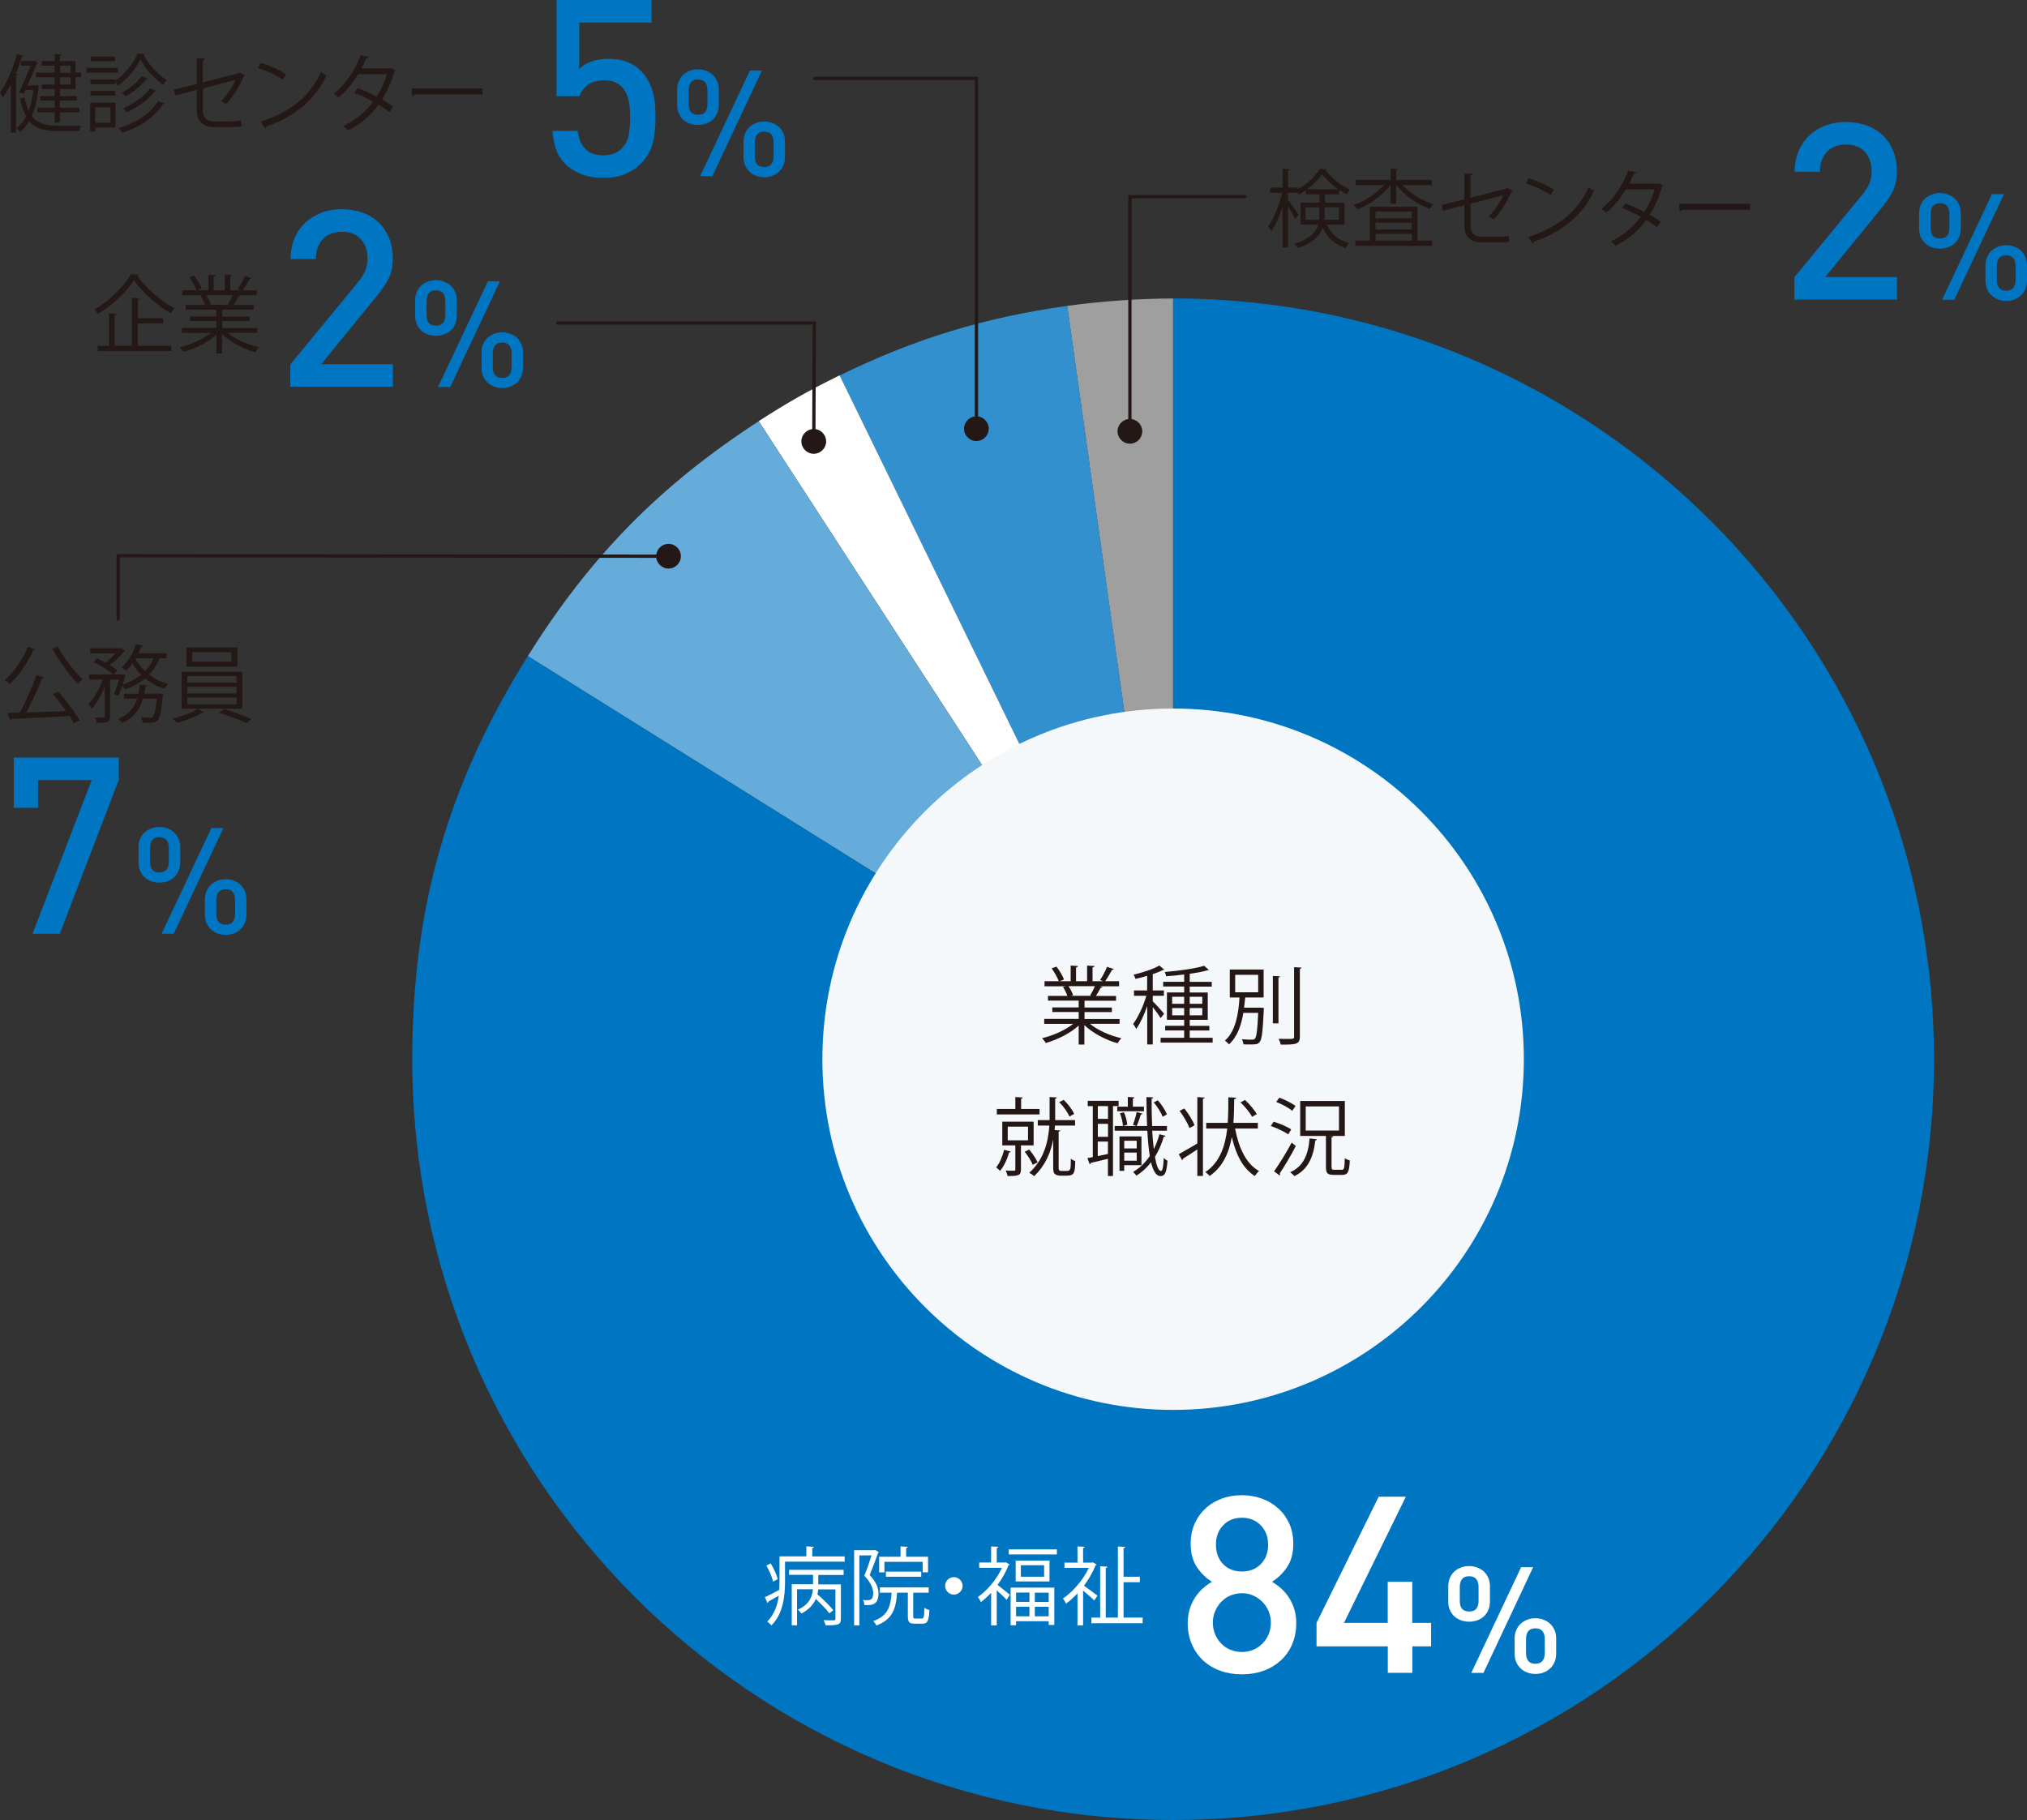 <?xml version="1.0" encoding="UTF-8"?><svg id="_レイヤー_2" xmlns="http://www.w3.org/2000/svg" width="252.84" height="227.05" viewBox="0 0 252.84 227.05"><rect x="0" y="0" width="252.84" height="227.05" fill="#333333" stroke="none"/><defs><style>.cls-1{fill:#231815;}.cls-2{fill:#231815;}.cls-3{fill:none;stroke:#231815;stroke-linecap:round;stroke-miterlimit:10;stroke-width:.41px;}.cls-4{fill:#f5f8fa;}.cls-5{fill:#fff;}.cls-6{fill:#3390ce;}.cls-7{fill:#66acda;}.cls-8{fill:#9f9f9f;}.cls-9{fill:#0075c2;}</style></defs><g id="_レイヤー_1-2"><path class="cls-8" d="M146.33,132.14l-13.21-93.98c4.15-.58,9.02-.92,13.21-.92v94.91Z"/><path class="cls-6" d="M146.33,132.14l-41.6-85.3c9.42-4.6,18.02-7.22,28.4-8.68l13.21,93.98Z"/><path class="cls-5" d="M146.33,132.14l-51.69-79.6c3.52-2.28,6.32-3.87,10.09-5.71l41.6,85.3Z"/><path class="cls-7" d="M146.33,132.14l-80.49-50.29c7.78-12.45,16.49-21.31,28.8-29.3l51.69,79.6Z"/><path class="cls-9" d="M146.33,132.14V37.23c52.42,0,94.91,42.49,94.91,94.91s-42.49,94.91-94.91,94.91-94.91-42.49-94.91-94.91c0-18.87,4.42-34.29,14.42-50.29l80.49,50.29Z"/><path class="cls-4" d="M190.08,132.14c0,24.16-19.59,43.75-43.75,43.75s-43.75-19.59-43.75-43.75,19.59-43.75,43.75-43.75,43.75,19.59,43.75,43.75Z"/><path class="cls-1" d="M139.63,127.72h-3.68c.99.82,2.53,1.49,3.93,1.8-.16.15-.37.44-.48.63-1.47-.41-3.1-1.26-4.14-2.27v2.43h-.71v-2.37c-1.04.96-2.67,1.77-4.11,2.18-.09-.18-.31-.46-.47-.6,1.38-.32,2.9-1,3.89-1.79h-3.61v-.62h4.3v-.86h-3.29v-.57h3.29v-.85h-3.83v-.59h2.42c-.11-.33-.33-.78-.55-1.12l.41-.08h-2.71v-.63h1.78c-.16-.44-.54-1.11-.89-1.61l.6-.21c.38.49.79,1.17.94,1.61l-.56.21h1.39v-1.95l.9.05c-.01.11-.1.16-.23.18v1.72h1.38v-1.95l.92.05c-.01.11-.11.16-.24.18v1.72h1.33c-.14-.05-.3-.12-.39-.15.31-.46.68-1.17.87-1.65l.84.28c-.02.06-.11.1-.22.1-.22.41-.56,1-.86,1.42h1.74v.63h-2.39l.31.09c-.03.08-.12.11-.22.1-.15.29-.38.7-.59,1.02h2.51v.59h-3.93v.85h3.41v.57h-3.41v.86h4.37v.62ZM135.99,124.17c.19-.31.43-.77.59-1.14h-3.3c.24.35.48.82.58,1.13l-.33.07h2.62l-.17-.06Z"/><path class="cls-1" d="M143.79,124.92c.32.3,1.21,1.28,1.41,1.55l-.43.55c-.17-.32-.62-.92-.98-1.38v4.66h-.69v-4.79c-.38,1.1-.89,2.19-1.38,2.86-.07-.19-.25-.48-.38-.63.61-.8,1.29-2.25,1.65-3.51h-1.54v-.67h1.64v-1.82c-.49.15-.99.28-1.46.38-.03-.15-.14-.38-.23-.52,1.16-.29,2.49-.71,3.21-1.15l.63.53c-.08.04-.1.04-.21.04-.33.18-.76.35-1.24.51v2.03h1.39v.67h-1.39v.69ZM148.4,129.47h2.86v.6h-6.49v-.6h2.94v-.92h-2.37v-.58h2.37v-.75h-2.15v-3.41h2.15v-.74h-2.62v-.59h2.62v-.91c-.75.1-1.53.17-2.25.22-.02-.15-.11-.39-.18-.53,1.75-.15,3.84-.42,4.92-.78l.59.53s-.06.04-.12.04c-.02,0-.05,0-.08,0-.57.17-1.35.32-2.19.43v1.01h2.75v.59h-2.75v.74h2.25v3.41h-2.25v.75h2.45v.58h-2.45v.92ZM146.21,124.35v.88h1.5v-.88h-1.5ZM146.21,126.66h1.5v-.9h-1.5v.9ZM149.97,124.35h-1.57v.88h1.57v-.88ZM149.97,126.66v-.9h-1.57v.9h1.57Z"/><path class="cls-1" d="M157.13,125.71h.15s.37.03.37.03c0,.07-.01.15-.01.23-.13,2.74-.24,3.7-.52,4.03-.23.27-.41.3-1.18.3-.25,0-.54,0-.84-.02-.02-.2-.1-.47-.19-.63.54.05,1.07.05,1.25.05.19,0,.29-.02.37-.12.2-.21.32-1.04.41-3.22h-1.85c-.24,1.45-.72,2.97-1.8,3.93-.11-.15-.33-.35-.5-.47,1.4-1.21,1.71-3.58,1.82-5.38h-1.21v-3.49h4.22v3.49h-2.3c-.04.39-.08.83-.14,1.27h1.94ZM154.07,121.61v2.18h2.87v-2.18h-2.87ZM158.77,121.75l.9.05c-.01.07-.06.13-.2.15v5.72h-.7v-5.92ZM161.43,120.66l.91.05c0,.09-.06.13-.2.15v8.47c0,.51-.15.73-.47.85-.34.13-.92.14-1.91.14-.04-.19-.16-.52-.28-.72.39.01.75.01,1.05.01.85,0,.89,0,.89-.28v-8.67Z"/><path class="cls-1" d="M126.08,143.66c-.02.08-.11.12-.21.11-.23.83-.65,1.75-1.13,2.3-.11-.12-.34-.34-.48-.44.42-.5.78-1.35,1-2.19l.83.23ZM129.67,138.35v.68h-5.33v-.68h2.31v-1.49l.92.05c-.01.08-.06.13-.2.15v1.29h2.3ZM128.93,142.89h-1.58v3.01c0,.78-.38.81-1.67.81-.03-.19-.14-.48-.23-.67.51.01.9.01,1.04.01.13-.01.16-.05.16-.16v-3h-1.63v-2.96h3.91v2.96ZM125.7,140.55v1.71h2.53v-1.71h-2.53ZM128.38,143.41c.41.49.85,1.15,1.05,1.6l-.6.31c-.19-.45-.62-1.15-1.01-1.64l.56-.27ZM132.04,145.57c0,.44.07.51.41.51h.52c.57,0,.6-.06.6-1.53.14.13.37.24.55.3-.03,1.48-.11,1.82-1.11,1.82h-.71c-.23,0-.5-.05-.68-.18-.19-.13-.25-.3-.25-1.02v-3.3c-.31,1.6-.97,3.23-2.38,4.56-.14-.14-.42-.33-.61-.41,1.89-1.72,2.38-3.97,2.51-5.9h-1.44v-.68h1.47c0-.24,0-.49,0-.71v-2.17l.91.05c-.01.07-.07.13-.21.15v1.96c0,.23,0,.48,0,.72h2.48v.68h-2.51c-.01.19-.02.37-.04.56.38.03.55.04.71.05,0,.08-.06.12-.21.14v4.4ZM132.68,137.21c.55.52,1.08,1.24,1.31,1.76l-.6.32c-.21-.52-.73-1.27-1.27-1.8l.56-.28Z"/><path class="cls-1" d="M139.54,137.99h-.71v8.72h-.63v-2.15c-.83.2-1.61.4-2.15.52,0,.08-.06.14-.13.16l-.28-.76.67-.13v-6.36h-.63v-.66h3.85v.66ZM138.21,139.58v-1.59h-1.27v1.59h1.27ZM138.21,141.82v-1.62h-1.27v1.62h1.27ZM136.93,142.42v1.81l1.27-.27v-1.55h-1.27ZM143.72,141.07c.05.84.12,1.61.2,2.29.29-.57.52-1.19.7-1.86l.76.2c-.02.08-.1.11-.22.12-.27.91-.63,1.76-1.1,2.5.19,1.08.44,1.76.76,1.76.19,0,.3-.52.34-1.64.13.15.33.31.47.36-.11,1.44-.3,1.92-.88,1.92-.54,0-.91-.65-1.18-1.72-.52.68-1.13,1.24-1.83,1.67-.08-.14-.28-.35-.4-.47.82-.48,1.52-1.15,2.08-1.99-.15-.89-.24-1.97-.31-3.15h-4.07v-.59h4.04c-.05-1.15-.07-2.37-.08-3.61l.85.04c0,.08-.06.13-.2.15-.01,1.17.01,2.34.06,3.42h1.85v.59h-1.83ZM139.36,138.06h1.32v-1.21l.83.05c-.01.07-.06.13-.2.15v1.01h1.38v.57h-3.33v-.57ZM142.38,145.36h-2.15v.71h-.59v-4.3h2.74v3.59ZM140.2,138.76c.22.49.38,1.13.41,1.56l-.54.15c-.02-.44-.17-1.09-.37-1.59l.5-.12ZM141.79,142.31h-1.56v.96h1.56v-.96ZM140.23,144.8h1.56v-1.01h-1.56v1.01ZM142.51,138.94c-.03.06-.1.1-.21.11-.12.39-.33,1.03-.52,1.43,0,0-.45-.16-.46-.16.17-.43.37-1.12.47-1.59l.72.21ZM144.41,137.26c.49.53.95,1.26,1.15,1.76l-.53.3c-.19-.51-.67-1.26-1.12-1.8l.5-.25Z"/><path class="cls-1" d="M147.02,144c.58-.32,1.46-.83,2.33-1.35v-5.78l.91.05c0,.08-.07.13-.21.15v9.63h-.7v-3.31c-.67.44-1.33.88-1.8,1.17.01.07-.03.15-.08.2l-.44-.77ZM147.74,138.29c.51.66,1.06,1.52,1.26,2.09-.32.2-.48.27-.63.34-.21-.57-.73-1.47-1.23-2.14l.59-.29ZM156.9,140.79h-2.84c.46,2.41,1.36,4.39,2.99,5.3-.18.15-.4.42-.53.62-1.48-.93-2.35-2.66-2.87-4.86h0c-.35,1.94-1.11,3.73-2.77,4.86-.11-.16-.35-.37-.53-.49,1.81-1.2,2.48-3.24,2.73-5.43h-2.62v-.71h2.68c.08-1.08.08-2.17.08-3.19l.98.05c-.01.1-.1.15-.25.18-.01.93-.02,1.94-.1,2.96h3.05v.71ZM155.29,137.22c.57.52,1.2,1.26,1.47,1.77l-.58.34c-.26-.51-.88-1.27-1.44-1.8l.55-.31Z"/><path class="cls-1" d="M158.87,139.94c.76.22,1.72.63,2.19.96l-.37.62c-.48-.35-1.42-.79-2.18-1.05l.36-.54ZM158.92,146.13c.61-.86,1.54-2.34,2.2-3.59.41.34.46.39.51.44-.61,1.18-1.42,2.55-2,3.4.03.05.04.09.04.14,0,.05-.02.09-.04.13l-.71-.52ZM159.58,136.94c.7.25,1.59.69,2.02,1.04l-.41.6c-.42-.37-1.29-.83-2-1.11l.39-.53ZM164.26,142.13c-.02.08-.08.13-.2.14-.22,2.19-1.01,3.7-2.6,4.45-.12-.14-.36-.36-.53-.48,1.56-.68,2.26-2.07,2.42-4.22l.91.11ZM166.1,145.57c0,.31.04.36.34.36h.95c.28,0,.32-.21.35-1.45.15.13.43.23.63.29-.07,1.43-.25,1.8-.92,1.8h-1.11c-.76,0-.95-.22-.95-1.01v-3.85h-3.21v-4.36h5.57v4.36h-2.06s.61.04.61.04c0,.07-.07.13-.21.15v3.67ZM162.87,138.03v3.01h4.15v-3.01h-4.15Z"/><path class="cls-5" d="M101.33,194.17h4.03v.65h-7.44v2.55c0,1.66-.21,3.93-1.7,5.41-.1-.14-.37-.38-.52-.48.91-.92,1.29-2.1,1.44-3.23-.5.28-.96.55-1.3.73,0,.08-.05.15-.11.18l-.32-.73c.48-.21,1.12-.55,1.79-.91.02-.34.03-.67.03-.99v-3.19h3.35v-1.25l.95.06c-.01.08-.08.13-.21.15v1.04ZM96.13,195.04c.38.62.76,1.44.88,1.96l-.58.31c-.11-.53-.47-1.38-.84-2.01l.54-.26ZM98.42,196.48v-.64h6.81v.64h-3.16v1.18h2.82v4.29c0,.72-.29.83-1.91.81-.04-.18-.15-.46-.25-.64.36.01.69.02.92.02.51,0,.56,0,.56-.19v-3.67h-2.16c0,.2-.04.4-.09.61.7.61,1.56,1.45,1.98,1.98l-.48.4c-.36-.47-1.05-1.19-1.7-1.79-.29.66-.82,1.31-1.81,1.82-.08-.15-.28-.37-.42-.49,1.45-.66,1.8-1.67,1.87-2.54h-1.98v4.49h-.66v-5.12h2.66v-1.18h-3.01Z"/><path class="cls-5" d="M109.15,193.35l.46.28s-.05.08-.08.1c-.28.8-.69,1.88-1.05,2.76.82.87,1.1,1.61,1.1,2.29,0,1.53-.93,1.48-1.76,1.45,0-.18-.08-.46-.18-.63.16.02.32.03.45.03.41,0,.83,0,.83-.9-.01-.59-.3-1.31-1.11-2.16.34-.8.67-1.79.9-2.53h-1.52v8.74h-.65v-9.39h2.49l.12-.03ZM113.91,201.61c0,.27.03.31.28.31h.8c.24,0,.29-.17.31-1.35.15.13.44.24.63.29-.07,1.36-.24,1.7-.86,1.7h-.96c-.7,0-.87-.2-.87-.95v-2.92h-1.34c-.14,1.96-.55,3.35-2.58,4.09-.08-.16-.25-.42-.4-.55,1.78-.61,2.17-1.74,2.3-3.54h-1.47v-.66h6.09v.66h-1.93v2.92ZM110.32,194.84v1.32h-.66v-1.95h2.67v-1.29l.9.05c-.01.07-.06.13-.2.15v1.09h2.73v1.94h-.67v-1.31h-4.78ZM114.91,196.7h-4.41v-.64h4.41v.64Z"/><path class="cls-5" d="M120.07,197.84c0,.6-.49,1.09-1.09,1.09s-1.09-.49-1.09-1.09.49-1.09,1.09-1.09,1.09.51,1.09,1.09Z"/><path class="cls-5" d="M125.47,194.9l.47.28s-.07.08-.14.09c-.33.86-.82,1.7-1.37,2.45.44.33,1.29,1.04,1.54,1.23l-.41.64c-.24-.29-.8-.8-1.23-1.19v4.37h-.7v-4.07c-.41.44-.85.85-1.28,1.17-.07-.19-.26-.5-.38-.63,1.14-.8,2.35-2.19,3.01-3.65h-2.84v-.66h1.49v-2.01l.9.05c-.01.07-.06.13-.2.15v1.81h1.02l.13-.03ZM125.83,193.29h6v.63h-6v-.63ZM126.06,202.76v-4.7h5.45v4.66h-.7v-.47h-4.07v.51h-.68ZM126.69,194.69h4.22v2.6h-4.22v-2.6ZM128.41,198.68h-1.67v1.16h1.67v-1.16ZM126.74,201.64h1.67v-1.19h-1.67v1.19ZM130.24,196.7v-1.43h-2.9v1.43h2.9ZM130.81,199.85v-1.16h-1.73v1.16h1.73ZM129.08,201.64h1.73v-1.19h-1.73v1.19Z"/><path class="cls-5" d="M136.79,195.18c-.02.05-.07.09-.14.11-.34.88-.86,1.75-1.44,2.53.49.34,1.43,1.05,1.69,1.25l-.41.59c-.28-.29-.9-.83-1.39-1.23v4.35h-.7v-4c-.47.5-.95.93-1.43,1.28-.08-.19-.27-.51-.38-.64,1.22-.83,2.52-2.3,3.22-3.82h-3.03v-.66h1.62v-2.02l.9.05c0,.07-.06.13-.2.15v1.82h1.1l.11-.04.48.28ZM140.14,201.8h2.39v.7h-6.4v-.7h1.1v-6.41l.91.06c-.01.07-.06.13-.21.15v6.2h1.51v-8.87l.93.05c-.01.08-.07.14-.22.15v3.57h2.03v.68h-2.03v4.42Z"/><path class="cls-5" d="M161.17,205.16c-.35.79-.83,1.47-1.45,2.02s-1.34.98-2.16,1.27-1.71.43-2.65.43-1.83-.14-2.65-.43-1.54-.71-2.15-1.27-1.09-1.23-1.43-2.02c-.35-.79-.53-1.68-.53-2.67,0-.66.09-1.25.26-1.79s.4-1.01.68-1.44c.28-.42.6-.79.96-1.11.36-.32.73-.59,1.13-.82-.72-.43-1.34-1.03-1.87-1.81-.52-.77-.79-1.74-.79-2.92,0-.93.16-1.76.49-2.5.33-.74.78-1.38,1.36-1.91.57-.54,1.25-.95,2.02-1.23.77-.29,1.61-.43,2.52-.43s1.72.15,2.5.43,1.47.7,2.05,1.23c.59.54,1.04,1.17,1.37,1.91.33.74.49,1.57.49,2.5,0,1.17-.26,2.15-.79,2.92-.52.77-1.15,1.37-1.87,1.81.39.23.77.5,1.13.82s.68.69.96,1.11c.28.42.5.9.68,1.44s.26,1.13.26,1.79c0,.99-.18,1.88-.53,2.67ZM158.24,201c-.19-.44-.44-.83-.77-1.16s-.71-.59-1.14-.79c-.43-.2-.91-.29-1.42-.29s-.99.1-1.44.29-.82.46-1.14.79-.57.71-.76,1.16c-.19.44-.28.92-.28,1.44s.09.99.28,1.44c.18.44.44.83.76,1.16.32.33.7.59,1.14.77s.92.28,1.44.28.99-.09,1.42-.28c.43-.18.81-.44,1.14-.77.33-.33.59-.71.77-1.16.18-.44.28-.92.28-1.44s-.09-.99-.28-1.44ZM157.27,190.3c-.61-.64-1.4-.96-2.36-.96s-1.75.32-2.35.96c-.6.64-.89,1.44-.89,2.41s.3,1.79.89,2.41,1.38.93,2.35.93,1.75-.31,2.36-.93c.61-.62.91-1.42.91-2.41s-.3-1.77-.91-2.41Z"/><path class="cls-5" d="M176.17,205.39v3.3h-3.06v-3.3h-8.89v-2.93l7.75-15.74h3.39l-7.72,15.74h5.46v-5.12h3.06v5.12h2.35v2.93h-2.35Z"/><path class="cls-5" d="M185.65,200.85c-.14.31-.32.58-.56.8-.24.21-.51.38-.83.49s-.65.17-1.01.17-.69-.06-1.01-.17-.59-.28-.83-.49c-.23-.22-.42-.48-.56-.8s-.2-.67-.2-1.06v-1.87c0-.4.07-.75.2-1.07.14-.31.32-.58.56-.8.24-.22.51-.38.83-.5.31-.12.65-.18,1.01-.18s.7.06,1.01.18c.31.12.59.28.83.5.23.21.42.48.56.8.14.32.2.67.2,1.07v1.87c0,.39-.07.75-.2,1.06ZM184.43,197.97c0-.42-.1-.75-.29-.98-.19-.23-.48-.35-.88-.35s-.69.11-.88.34c-.19.23-.29.56-.29.99v1.76c0,.88.39,1.31,1.17,1.31.4,0,.69-.11.88-.34.19-.23.29-.55.29-.97v-1.76ZM185.04,208.7h-1.52l6.22-13.19h1.5l-6.2,13.19ZM193.91,207.35c-.14.31-.32.58-.56.8-.24.22-.51.38-.82.5-.32.12-.65.18-1.01.18s-.7-.06-1.01-.18c-.31-.12-.59-.28-.82-.5-.24-.22-.42-.48-.56-.8-.14-.31-.2-.67-.2-1.06v-1.87c0-.39.07-.75.2-1.06.14-.31.32-.58.56-.8.23-.21.51-.38.82-.5s.65-.18,1.01-.18.69.06,1.01.18c.31.12.59.28.82.5.23.22.42.48.56.8s.2.67.2,1.06v1.87c0,.4-.07.75-.2,1.06ZM192.69,204.47c0-.42-.1-.75-.29-.98-.19-.24-.49-.35-.88-.35s-.69.11-.88.34c-.19.23-.29.56-.29.99v1.76c0,.43.1.76.29.99.19.23.48.34.88.34s.69-.12.88-.35c.19-.24.29-.56.29-.98v-1.76Z"/><path class="cls-1" d="M167.67,28.02h-2.17c.6,1.33,1.49,1.9,2.78,2.33-.17.15-.35.4-.42.61-1.31-.51-2.23-1.15-2.87-2.54-.36.99-1.22,1.91-3.11,2.53-.08-.15-.28-.42-.4-.53,1.93-.63,2.68-1.48,2.96-2.4h-2.21v-2.74h2.36v-1.05h-1.7v-.51c-.3.21-.59.4-.9.56-.03-.06-.08-.15-.13-.23h-1.2v.87c.31.39,1.13,1.58,1.32,1.87l-.41.57c-.16-.35-.57-1.07-.91-1.61v5.14h-.68v-5.17c-.37,1.22-.88,2.42-1.39,3.14-.1-.19-.27-.47-.39-.63.68-.92,1.38-2.66,1.72-4.17h-1.48v-.67h1.55v-2.33l.88.06c-.01.06-.06.12-.2.14v2.13h1.2v.21c1.13-.61,2.22-1.6,2.74-2.52.13,0,.24.01.9.03-.01.06-.08.11-.15.13.69.94,1.92,1.91,3.01,2.4-.14.17-.29.42-.38.62-.31-.16-.64-.36-.95-.58v.56h-1.78v1.05h2.45v2.74ZM162.84,27.42h1.7c.02-.2.03-.4.03-.6v-.95h-1.73v1.56ZM166.91,23.61c-.77-.55-1.51-1.23-1.99-1.89-.43.64-1.1,1.31-1.88,1.89h3.87ZM167.02,25.86h-1.79v.97c0,.19-.01.39-.02.58h1.81v-1.56Z"/><path class="cls-1" d="M178.6,23.1h-3.66c.95,1.02,2.46,1.94,3.86,2.38-.17.14-.37.39-.48.58-1.5-.56-3.17-1.72-4.16-2.97v2.33h-.71v-2.33c-1,1.29-2.64,2.46-4.12,3.04-.11-.17-.31-.42-.46-.56,1.35-.47,2.83-1.42,3.76-2.48h-3.55v-.65h4.37v-1.4l.91.06c-.01.07-.06.13-.2.15v1.19h4.44v.65ZM176.81,25.78v4.24h1.82v.66h-9.58v-.66h1.82v-4.24h5.93ZM176.09,26.39h-4.52v.84h4.52v-.84ZM176.09,28.62v-.85h-4.52v.85h4.52ZM171.58,29.17v.85h4.52v-.85h-4.52Z"/><path class="cls-1" d="M188.7,23.78c-.03.05-.1.09-.17.13-.48,1.14-1.31,2.59-2.22,3.46-.16-.12-.43-.28-.63-.38.8-.72,1.46-1.78,1.81-2.63l-4.06,1.06v2.74c0,1.04.63,1.39,1.47,1.39h1.73c.44,0,1.17-.06,1.58-.12,0,.23.01.52.02.74-.43.05-1.17.08-1.57.08h-1.77c-1.34,0-2.23-.63-2.23-2.09v-2.56l-2.67.69-.18-.71,2.85-.71v-3.22l1.03.04c-.02.13-.12.19-.27.21v2.77l4.48-1.15.12-.08.67.35Z"/><path class="cls-1" d="M190.66,22.22c1.1.35,2.37.9,3.16,1.44l-.4.67c-.76-.54-2.01-1.1-3.09-1.47l.34-.63ZM190.61,29.56c3.76-1.17,6.26-3.27,7.54-6.21.22.18.47.32.69.44-1.32,2.9-3.91,5.16-7.5,6.36-.01.1-.07.2-.15.24l-.57-.83Z"/><path class="cls-1" d="M207.47,23.15c0,.05-.06.09-.13.12-.39,1.31-.92,2.52-1.56,3.51.46.27.97.59,1.37.88l-.45.7c-.38-.3-.92-.65-1.37-.92-.98,1.36-2.22,2.45-3.83,3.22-.12-.18-.39-.43-.58-.55,1.55-.72,2.79-1.79,3.75-3.05-.78-.44-1.56-.81-2.34-1.1l.4-.59c.77.28,1.57.63,2.38,1.07.55-.87.99-1.79,1.28-2.81h-3.59c-.65,1.08-1.51,2.15-2.45,2.91-.14-.13-.42-.36-.6-.48,1.39-1.06,2.7-2.97,3.34-4.78l1.01.23c-.04.12-.15.15-.29.14-.15.35-.39.87-.59,1.26h3.52l.15-.04.57.29Z"/><path class="cls-1" d="M209.46,25.42h8.85v.75h-8.45c-.06.11-.2.18-.34.2l-.06-.96Z"/><path class="cls-9" d="M223.82,37.4v-2.81l8.46-10.28c.41-.51.71-.99.9-1.44.18-.44.28-.94.28-1.5,0-.99-.28-1.79-.83-2.41-.56-.62-1.35-.93-2.38-.93-.41,0-.81.06-1.2.19-.39.12-.74.32-1.03.59s-.54.62-.73,1.05c-.18.43-.28.96-.28,1.57h-3.15c0-.93.16-1.77.48-2.55.32-.77.76-1.42,1.33-1.96.57-.53,1.24-.95,2.02-1.25s1.64-.45,2.56-.45,1.81.15,2.59.43,1.45.7,2.01,1.23.99,1.18,1.3,1.94c.31.76.46,1.62.46,2.56s-.18,1.8-.52,2.48c-.35.69-.86,1.44-1.54,2.27l-6.88,8.43h8.95v2.81h-12.78Z"/><path class="cls-9" d="M244.38,29.56c-.14.31-.32.58-.56.8-.24.21-.51.38-.83.49s-.65.17-1.01.17-.69-.06-1.01-.17-.59-.28-.83-.49c-.23-.22-.42-.48-.56-.8s-.2-.67-.2-1.06v-1.87c0-.4.07-.75.2-1.07.14-.31.32-.58.56-.8.24-.22.51-.38.83-.5.31-.12.65-.18,1.01-.18s.7.06,1.01.18c.31.12.59.28.83.5.23.21.42.48.56.8.14.32.2.67.2,1.07v1.87c0,.39-.07.75-.2,1.06ZM243.16,26.68c0-.42-.1-.75-.29-.98-.19-.23-.48-.35-.88-.35s-.69.11-.88.34c-.19.23-.29.56-.29.99v1.76c0,.88.39,1.31,1.17,1.31.4,0,.69-.11.88-.34.19-.23.29-.55.29-.97v-1.76ZM243.77,37.4h-1.52l6.22-13.19h1.5l-6.2,13.19ZM252.64,36.06c-.14.31-.32.58-.56.8-.24.22-.51.38-.82.5-.32.12-.65.18-1.01.18s-.7-.06-1.01-.18c-.31-.12-.59-.28-.82-.5-.24-.22-.42-.48-.56-.8-.14-.31-.2-.67-.2-1.06v-1.87c0-.39.07-.75.2-1.06.14-.31.32-.58.56-.8.23-.21.51-.38.82-.5s.65-.18,1.01-.18.69.06,1.01.18c.31.12.59.28.82.5.23.22.42.48.56.8s.2.67.2,1.06v1.87c0,.4-.07.75-.2,1.06ZM251.42,33.18c0-.42-.1-.75-.29-.98-.19-.24-.49-.35-.88-.35s-.69.11-.88.34c-.19.23-.29.56-.29.99v1.76c0,.43.1.76.29.99.19.23.48.34.88.34s.69-.12.88-.35c.19-.24.29-.56.29-.98v-1.76Z"/><path class="cls-1" d="M4.41,80.98c-.03.07-.11.11-.24.11-.7,1.6-1.81,3.21-2.95,4.24-.15-.15-.43-.38-.63-.49,1.13-.94,2.23-2.55,2.88-4.17l.93.32ZM5.53,84.5c-.03.09-.13.14-.27.14-.5,1.26-1.28,2.96-1.99,4.24,1.49-.04,3.26-.11,4.97-.17-.51-.72-1.1-1.5-1.63-2.12l.67-.32c.99,1.12,2.11,2.62,2.65,3.58l-.71.39c-.14-.26-.33-.57-.55-.91-2.66.16-5.49.28-7.25.35-.02.08-.1.14-.17.15l-.3-.89,1.51-.04c.74-1.31,1.59-3.25,2.08-4.66l.99.26ZM7.22,80.66c.73,1.43,2.1,3.16,3.09,4.06-.19.15-.45.41-.59.6-1-1.02-2.36-2.86-3.19-4.38l.69-.29Z"/><path class="cls-1" d="M20.78,82.12h-.89c-.3.8-.74,1.47-1.3,2.05.69.52,1.49.91,2.37,1.15-.15.14-.34.41-.44.6-.9-.28-1.72-.72-2.42-1.29-.71.59-1.56,1.05-2.51,1.38-.07-.13-.21-.32-.33-.47-.16.48-.34.92-.53,1.27l-.51-.25c.22-.46.44-1.15.62-1.79h-1.11v4.58c0,.77-.35.82-1.65.82-.03-.18-.13-.48-.23-.67.28.01.54.02.74.02.42,0,.47,0,.47-.17v-3.71c-.42,1.09-1.02,2.17-1.63,2.8-.07-.19-.25-.48-.38-.65.68-.66,1.37-1.87,1.77-3.02h-1.68v-.63h2.97c-.53-.5-1.57-1.15-2.44-1.54l.44-.46c.34.15.7.33,1.05.52.45-.32.89-.74,1.23-1.15h-3.13v-.63h3.68l.13-.03.53.33s-.1.08-.15.09c-.41.56-1.09,1.22-1.75,1.7.37.23.69.47.92.68l-.44.48h1.08l.38.02c0,.14-.26,1-.34,1.25.87-.29,1.65-.69,2.3-1.22-.41-.42-.78-.9-1.08-1.42-.25.35-.53.67-.8.93-.14-.13-.39-.32-.56-.42.75-.66,1.44-1.78,1.82-2.94l.87.25c-.02.07-.11.12-.22.11-.1.27-.21.53-.35.8h3.51v.63ZM19.94,86.53l.41.09c0,.06-.01.15-.04.21-.19,1.98-.38,2.77-.68,3.06-.23.23-.47.28-1.09.28-.22,0-.49,0-.75-.02-.02-.2-.09-.49-.2-.67.48.04.92.05,1.09.05.18,0,.28-.02.37-.11.2-.2.36-.8.51-2.26h-1.73c-.36,1.24-1.06,2.37-2.65,3.04-.08-.16-.28-.4-.42-.53,1.35-.53,2-1.45,2.35-2.51h-1.64v-.61h1.8c.08-.37.14-.76.18-1.15l.91.08c-.02.08-.09.13-.22.15-.04.31-.08.6-.15.91h1.79l.16-.02ZM16.94,82.12l-.04.08c.3.57.7,1.09,1.19,1.55.44-.47.82-1,1.07-1.62h-2.21Z"/><path class="cls-1" d="M25.41,88.86s-.12.06-.21.07c-.69.45-2.04.96-3.13,1.25-.12-.15-.35-.39-.52-.53,1.1-.27,2.47-.77,3.13-1.23l.73.44ZM22.65,83.81h7.58v4.6h-7.58v-4.6ZM23.26,80.77h6.36v2.39h-6.36v-2.39ZM23.36,84.35v.82h6.14v-.82h-6.14ZM23.36,85.68v.83h6.14v-.83h-6.14ZM23.36,87.03v.84h6.14v-.84h-6.14ZM23.97,81.36v1.19h4.91v-1.19h-4.91ZM30.74,90.21c-.8-.38-2.25-.94-3.39-1.28l.63-.47c1.1.33,2.54.87,3.37,1.23l-.6.52Z"/><path class="cls-9" d="M7.46,116.49h-3.4l7.38-19.17h-6.7v3.46H1.72v-6.27h13.09v2.81l-7.35,19.17Z"/><path class="cls-9" d="M22.28,108.65c-.14.31-.32.58-.56.8-.24.21-.51.38-.83.49s-.65.17-1.01.17-.69-.06-1.01-.17-.59-.28-.83-.49c-.23-.22-.42-.48-.56-.8s-.2-.67-.2-1.06v-1.87c0-.4.07-.75.2-1.07.14-.31.32-.58.56-.8.24-.22.51-.38.83-.5.31-.12.65-.18,1.01-.18s.7.06,1.01.18c.31.12.59.28.83.5.23.21.42.48.56.8.14.32.2.67.2,1.07v1.87c0,.39-.07.75-.2,1.06ZM21.06,105.77c0-.42-.1-.75-.29-.98-.19-.23-.48-.35-.88-.35s-.69.11-.88.34c-.19.23-.29.56-.29.99v1.76c0,.88.39,1.31,1.17,1.31.4,0,.69-.11.88-.34.19-.23.29-.55.29-.97v-1.76ZM21.67,116.49h-1.52l6.22-13.19h1.5l-6.2,13.19ZM30.54,115.15c-.14.31-.32.58-.56.8-.24.22-.51.38-.82.5-.32.12-.65.18-1.01.18s-.7-.06-1.01-.18c-.31-.12-.59-.28-.82-.5-.24-.22-.42-.48-.56-.8-.14-.31-.2-.67-.2-1.06v-1.87c0-.39.07-.75.2-1.06.14-.31.32-.58.56-.8.23-.21.51-.38.82-.5s.65-.18,1.01-.18.69.06,1.01.18c.31.12.59.28.82.5.23.22.42.48.56.8s.2.67.2,1.06v1.87c0,.4-.07.75-.2,1.06ZM29.32,112.27c0-.42-.1-.75-.29-.98-.19-.24-.49-.35-.88-.35s-.69.11-.88.34c-.19.23-.29.56-.29.99v1.76c0,.43.1.76.29.99.19.23.48.34.88.34s.69-.12.88-.35c.19-.24.29-.56.29-.98v-1.76Z"/><polyline class="cls-3" points="155.26 24.54 140.94 24.54 140.94 53.89"/><path class="cls-2" d="M139.4,53.81c0,.85.69,1.54,1.54,1.54s1.54-.69,1.54-1.54-.69-1.54-1.54-1.54-1.54.69-1.54,1.54Z"/><path class="cls-1" d="M17.37,34.26c-.03.09-.12.14-.22.16,1.03,1.51,2.96,3.18,4.62,4.05-.17.18-.36.41-.48.62-1.7-.99-3.6-2.67-4.58-4.14-.87,1.4-2.64,3.1-4.48,4.21-.1-.15-.3-.39-.45-.54,1.88-1.08,3.71-2.9,4.55-4.42l1.04.06ZM17.19,40.35v2.79h4.17v.66h-9.17v-.66h1.41v-4.04l.91.05c-.01.07-.07.13-.21.15v3.84h2.15v-5.99l.96.05c-.01.07-.08.13-.21.15v2.35h3.15v.65h-3.15Z"/><path class="cls-1" d="M32.07,41.52h-3.68c.99.82,2.53,1.49,3.93,1.8-.16.15-.37.44-.48.63-1.47-.41-3.1-1.26-4.14-2.27v2.43h-.71v-2.37c-1.04.96-2.67,1.77-4.11,2.18-.09-.18-.31-.46-.47-.6,1.38-.32,2.9-1,3.89-1.79h-3.61v-.62h4.3v-.86h-3.29v-.57h3.29v-.85h-3.83v-.59h2.42c-.11-.33-.33-.78-.55-1.12l.41-.08h-2.71v-.63h1.78c-.16-.44-.54-1.11-.89-1.61l.6-.21c.38.49.79,1.17.94,1.61l-.56.21h1.39v-1.95l.9.05c-.01.11-.1.16-.23.18v1.72h1.38v-1.95l.92.05c-.01.11-.11.16-.24.18v1.72h1.33c-.14-.05-.3-.12-.39-.15.31-.46.68-1.17.87-1.65l.84.28c-.02.06-.11.1-.22.1-.22.41-.56,1-.86,1.42h1.74v.63h-2.39l.31.09c-.03.08-.12.11-.22.1-.15.29-.38.7-.59,1.02h2.51v.59h-3.93v.85h3.41v.57h-3.41v.86h4.37v.62ZM28.44,37.97c.19-.31.43-.77.59-1.14h-3.3c.24.35.48.82.58,1.13l-.33.07h2.62l-.17-.06Z"/><path class="cls-9" d="M36.21,48.28v-2.81l8.46-10.28c.41-.51.71-.99.9-1.44.18-.44.28-.94.28-1.5,0-.99-.28-1.79-.83-2.41-.56-.62-1.35-.93-2.38-.93-.41,0-.81.06-1.2.19-.39.12-.74.32-1.03.59s-.54.62-.73,1.05c-.18.43-.28.96-.28,1.57h-3.15c0-.93.16-1.77.48-2.55.32-.77.76-1.42,1.33-1.96.57-.53,1.24-.95,2.02-1.25s1.64-.45,2.56-.45,1.81.15,2.59.43,1.45.7,2.01,1.23.99,1.18,1.3,1.94c.31.76.46,1.62.46,2.56s-.18,1.8-.52,2.48c-.35.69-.86,1.44-1.54,2.27l-6.88,8.43h8.95v2.81h-12.78Z"/><path class="cls-9" d="M56.78,40.43c-.14.31-.32.58-.56.8-.24.21-.51.38-.83.49s-.65.17-1.01.17-.69-.06-1.01-.17-.59-.28-.83-.49c-.23-.22-.42-.48-.56-.8s-.2-.67-.2-1.06v-1.87c0-.4.07-.75.2-1.07.14-.31.32-.58.56-.8.24-.22.51-.38.83-.5.31-.12.65-.18,1.01-.18s.7.06,1.01.18c.31.12.59.28.83.5.23.21.42.48.56.8.14.32.2.67.2,1.07v1.87c0,.39-.07.75-.2,1.06ZM55.55,37.55c0-.42-.1-.75-.29-.98-.19-.23-.48-.35-.88-.35s-.69.11-.88.34c-.19.23-.29.56-.29.99v1.76c0,.88.39,1.31,1.17,1.31.4,0,.69-.11.88-.34.19-.23.29-.55.29-.97v-1.76ZM56.16,48.28h-1.52l6.22-13.19h1.5l-6.2,13.19ZM65.04,46.93c-.14.31-.32.58-.56.8-.24.22-.51.38-.82.5-.32.12-.65.18-1.01.18s-.7-.06-1.01-.18c-.31-.12-.59-.28-.82-.5-.24-.22-.42-.48-.56-.8-.14-.31-.2-.67-.2-1.06v-1.87c0-.39.07-.75.2-1.06.14-.31.32-.58.56-.8.23-.21.51-.38.82-.5s.65-.18,1.01-.18.69.06,1.01.18c.31.12.59.28.82.5.23.22.42.48.56.8s.2.67.2,1.06v1.87c0,.4-.07.75-.2,1.06ZM63.81,44.06c0-.42-.1-.75-.29-.98-.19-.24-.49-.35-.88-.35s-.69.11-.88.34c-.19.23-.29.56-.29.99v1.76c0,.43.1.76.29.99.19.23.48.34.88.34s.69-.12.88-.35c.19-.24.29-.56.29-.98v-1.76Z"/><path class="cls-1" d="M2.95,7c-.04.08-.13.12-.23.11-.21.71-.47,1.42-.75,2.11l.24.06c-.02.07-.08.12-.21.13v7.13h-.65v-5.99c-.32.61-.66,1.18-1.02,1.65-.07-.18-.23-.53-.33-.7.84-1.1,1.63-2.94,2.12-4.76l.83.25ZM4.51,10.59l.36.1c0,.05-.03.08-.05.13-.14,1.48-.42,2.69-.85,3.65.73.95,1.79,1.21,3.2,1.22.31,0,2.54,0,2.96,0-.11.16-.21.47-.24.66h-2.75c-1.55,0-2.68-.28-3.48-1.24-.33.56-.72,1.02-1.18,1.38-.08-.15-.28-.39-.42-.52.47-.34.87-.83,1.2-1.45-.32-.57-.56-1.29-.75-2.22l.54-.18c.14.69.31,1.25.53,1.71.28-.73.48-1.6.6-2.61h-1l-.21.47-.6-.14c.49-1.03,1.07-2.42,1.44-3.35h-1.18v-.59h1.51l.13-.03.41.17s-.03.1-.06.14c-.28.67-.73,1.75-1.19,2.77h.96l.12-.02ZM6.82,9.07v-.88h-1.62v-.57h1.62v-.88l.87.06c-.01.06-.08.12-.21.14v.68h1.94v1.45h.69v.57h-.69v1.47h-1.94v.87h2.11v.57h-2.11v.89h2.42v.57h-2.42v1.28h-.66v-1.28h-2.14v-.57h2.14v-.89h-1.8v-.57h1.8v-.87h-1.62v-.56h1.62v-.91h-2.34v-.57h2.34ZM8.8,8.19h-1.31v.88h1.31v-.88ZM8.8,10.56v-.91h-1.31v.91h1.31Z"/><path class="cls-1" d="M14.72,8.47v.59h-3.95v-.59h3.95ZM14.4,12.79v3.12h-2.52v.5h-.63v-3.61h3.15ZM14.38,10.07c1.17-.79,2.27-2.16,2.78-3.38l.92.05c-.02.06-.08.11-.16.13.63,1.18,1.81,2.45,2.87,3.1-.14.18-.31.44-.4.65-1.09-.76-2.25-2.03-2.87-3.21-.55,1.13-1.62,2.46-2.82,3.28-.07-.15-.2-.36-.32-.51v.31h-3.11v-.58h3.11v.16ZM14.38,11.35v.58h-3.11v-.58h3.11ZM14.35,7.06v.58h-3.04v-.58h3.04ZM13.77,13.4h-1.89v1.91h1.89v-1.91ZM20.51,12.92c-.04.06-.11.09-.22.09-.98,1.58-2.82,2.86-5.06,3.56-.09-.18-.29-.44-.44-.6,2.15-.6,3.98-1.81,4.92-3.36l.81.31ZM18.44,9.8c-.02.05-.08.08-.19.08-.58.76-1.62,1.62-2.59,2.14-.12-.13-.31-.33-.48-.44.91-.47,1.93-1.28,2.48-2.07l.77.29ZM19.5,11.33c-.03.05-.11.08-.2.08-.76,1-2.13,2-3.49,2.61-.11-.16-.3-.37-.47-.51,1.29-.52,2.65-1.48,3.37-2.48l.78.3Z"/><path class="cls-1" d="M30.58,9.39c-.03.05-.1.09-.17.13-.48,1.14-1.31,2.59-2.22,3.46-.16-.12-.43-.28-.63-.38.8-.72,1.46-1.78,1.81-2.63l-4.06,1.06v2.74c0,1.04.63,1.39,1.47,1.39h1.73c.44,0,1.17-.06,1.58-.12,0,.23.01.52.02.74-.43.05-1.17.08-1.57.08h-1.77c-1.34,0-2.23-.63-2.23-2.09v-2.56l-2.67.69-.18-.71,2.85-.71v-3.22l1.03.04c-.02.13-.12.19-.27.21v2.77l4.48-1.15.12-.08.67.35Z"/><path class="cls-1" d="M32.53,7.83c1.1.35,2.37.9,3.16,1.44l-.4.67c-.76-.54-2.01-1.1-3.09-1.47l.34-.63ZM32.49,15.18c3.76-1.17,6.26-3.27,7.54-6.21.22.18.47.32.69.44-1.32,2.9-3.91,5.16-7.5,6.36-.01.1-.07.2-.15.24l-.57-.83Z"/><path class="cls-1" d="M49.35,8.77c0,.05-.06.09-.13.12-.39,1.31-.92,2.52-1.56,3.51.46.27.97.59,1.37.88l-.45.7c-.38-.3-.92-.65-1.37-.92-.98,1.36-2.22,2.45-3.83,3.22-.12-.18-.39-.43-.58-.55,1.55-.72,2.79-1.79,3.75-3.05-.78-.44-1.56-.81-2.34-1.1l.4-.59c.77.28,1.57.63,2.38,1.07.55-.87.99-1.79,1.28-2.81h-3.59c-.65,1.08-1.51,2.15-2.45,2.91-.14-.13-.42-.36-.6-.48,1.39-1.06,2.7-2.97,3.34-4.78l1.01.23c-.04.12-.15.15-.29.14-.15.35-.39.87-.59,1.26h3.52l.15-.04.57.29Z"/><path class="cls-1" d="M51.33,11.03h8.85v.75h-8.45c-.06.11-.2.18-.34.2l-.06-.96Z"/><path class="cls-9" d="M81.42,17.82c-.22.96-.73,1.84-1.53,2.64-.49.49-1.12.91-1.88,1.24-.76.33-1.68.49-2.75.49s-1.97-.16-2.78-.49c-.8-.32-1.44-.72-1.91-1.19-.6-.59-1.01-1.24-1.23-1.95-.23-.71-.37-1.45-.43-2.24h3.15c.12.99.44,1.74.96,2.27.51.52,1.27.79,2.25.79s1.71-.29,2.29-.87c.47-.47.76-1.05.88-1.73.11-.68.17-1.39.17-2.14,0-.66-.05-1.27-.14-1.83s-.26-1.04-.51-1.46-.58-.74-.99-.97c-.41-.24-.94-.36-1.57-.36-.91,0-1.61.2-2.11.59-.5.39-.84.85-1,1.39h-2.87V0h11.85v2.81h-9.01v5.8c.37-.39.87-.7,1.5-.93.63-.23,1.34-.34,2.15-.34.86,0,1.63.12,2.28.37.66.25,1.22.6,1.67,1.05.41.41.75.85,1,1.33.26.47.45.96.59,1.45s.22,1,.26,1.53c.04.53.06,1.05.06,1.56,0,1.17-.11,2.24-.32,3.19Z"/><path class="cls-9" d="M89.46,14.13c-.14.31-.32.58-.56.8-.24.21-.51.38-.83.49s-.65.17-1.01.17-.69-.06-1.01-.17-.59-.28-.83-.49c-.23-.22-.42-.48-.56-.8s-.2-.67-.2-1.06v-1.87c0-.4.07-.75.2-1.07.14-.31.32-.58.56-.8.24-.22.51-.38.83-.5.31-.12.65-.18,1.01-.18s.7.06,1.01.18c.31.12.59.28.83.5.23.21.42.48.56.8.14.32.2.67.2,1.07v1.87c0,.39-.07.75-.2,1.06ZM88.24,11.25c0-.42-.1-.75-.29-.98-.19-.23-.48-.35-.88-.35s-.69.11-.88.34c-.19.23-.29.56-.29.99v1.76c0,.88.39,1.31,1.17,1.31.4,0,.69-.11.88-.34.19-.23.29-.55.29-.97v-1.76ZM88.85,21.98h-1.52l6.22-13.19h1.5l-6.2,13.19ZM97.72,20.63c-.14.31-.32.58-.56.8-.24.22-.51.38-.82.5-.32.12-.65.18-1.01.18s-.7-.06-1.01-.18c-.31-.12-.59-.28-.82-.5-.24-.22-.42-.48-.56-.8-.14-.31-.2-.67-.2-1.06v-1.87c0-.39.07-.75.2-1.06.14-.31.32-.58.56-.8.23-.21.51-.38.82-.5s.65-.18,1.01-.18.69.06,1.01.18c.31.12.59.28.82.5.23.22.42.48.56.8s.2.67.2,1.06v1.87c0,.4-.07.75-.2,1.06ZM96.5,17.75c0-.42-.1-.75-.29-.98-.19-.24-.49-.35-.88-.35s-.69.11-.88.34c-.19.23-.29.56-.29.99v1.76c0,.43.1.76.29.99.19.23.48.34.88.34s.69-.12.88-.35c.19-.24.29-.56.29-.98v-1.76Z"/><polyline class="cls-3" points="101.51 55.14 101.57 40.3 69.56 40.3"/><path class="cls-2" d="M103.05,55.07c0,.85-.7,1.54-1.55,1.54s-1.54-.7-1.54-1.55c0-.85.7-1.54,1.55-1.54s1.54.7,1.54,1.55Z"/><polyline class="cls-3" points="101.62 9.78 121.8 9.78 121.8 53.56"/><path class="cls-2" d="M120.25,53.48c0,.85.69,1.54,1.54,1.54s1.54-.69,1.54-1.54-.69-1.54-1.54-1.54-1.54.69-1.54,1.54Z"/><polyline class="cls-3" points="83.46 69.39 14.74 69.33 14.74 77.25"/><path class="cls-2" d="M83.39,67.85c.85,0,1.54.69,1.54,1.54,0,.85-.69,1.54-1.54,1.54-.85,0-1.54-.69-1.54-1.54,0-.85.69-1.54,1.54-1.54Z"/></g></svg>